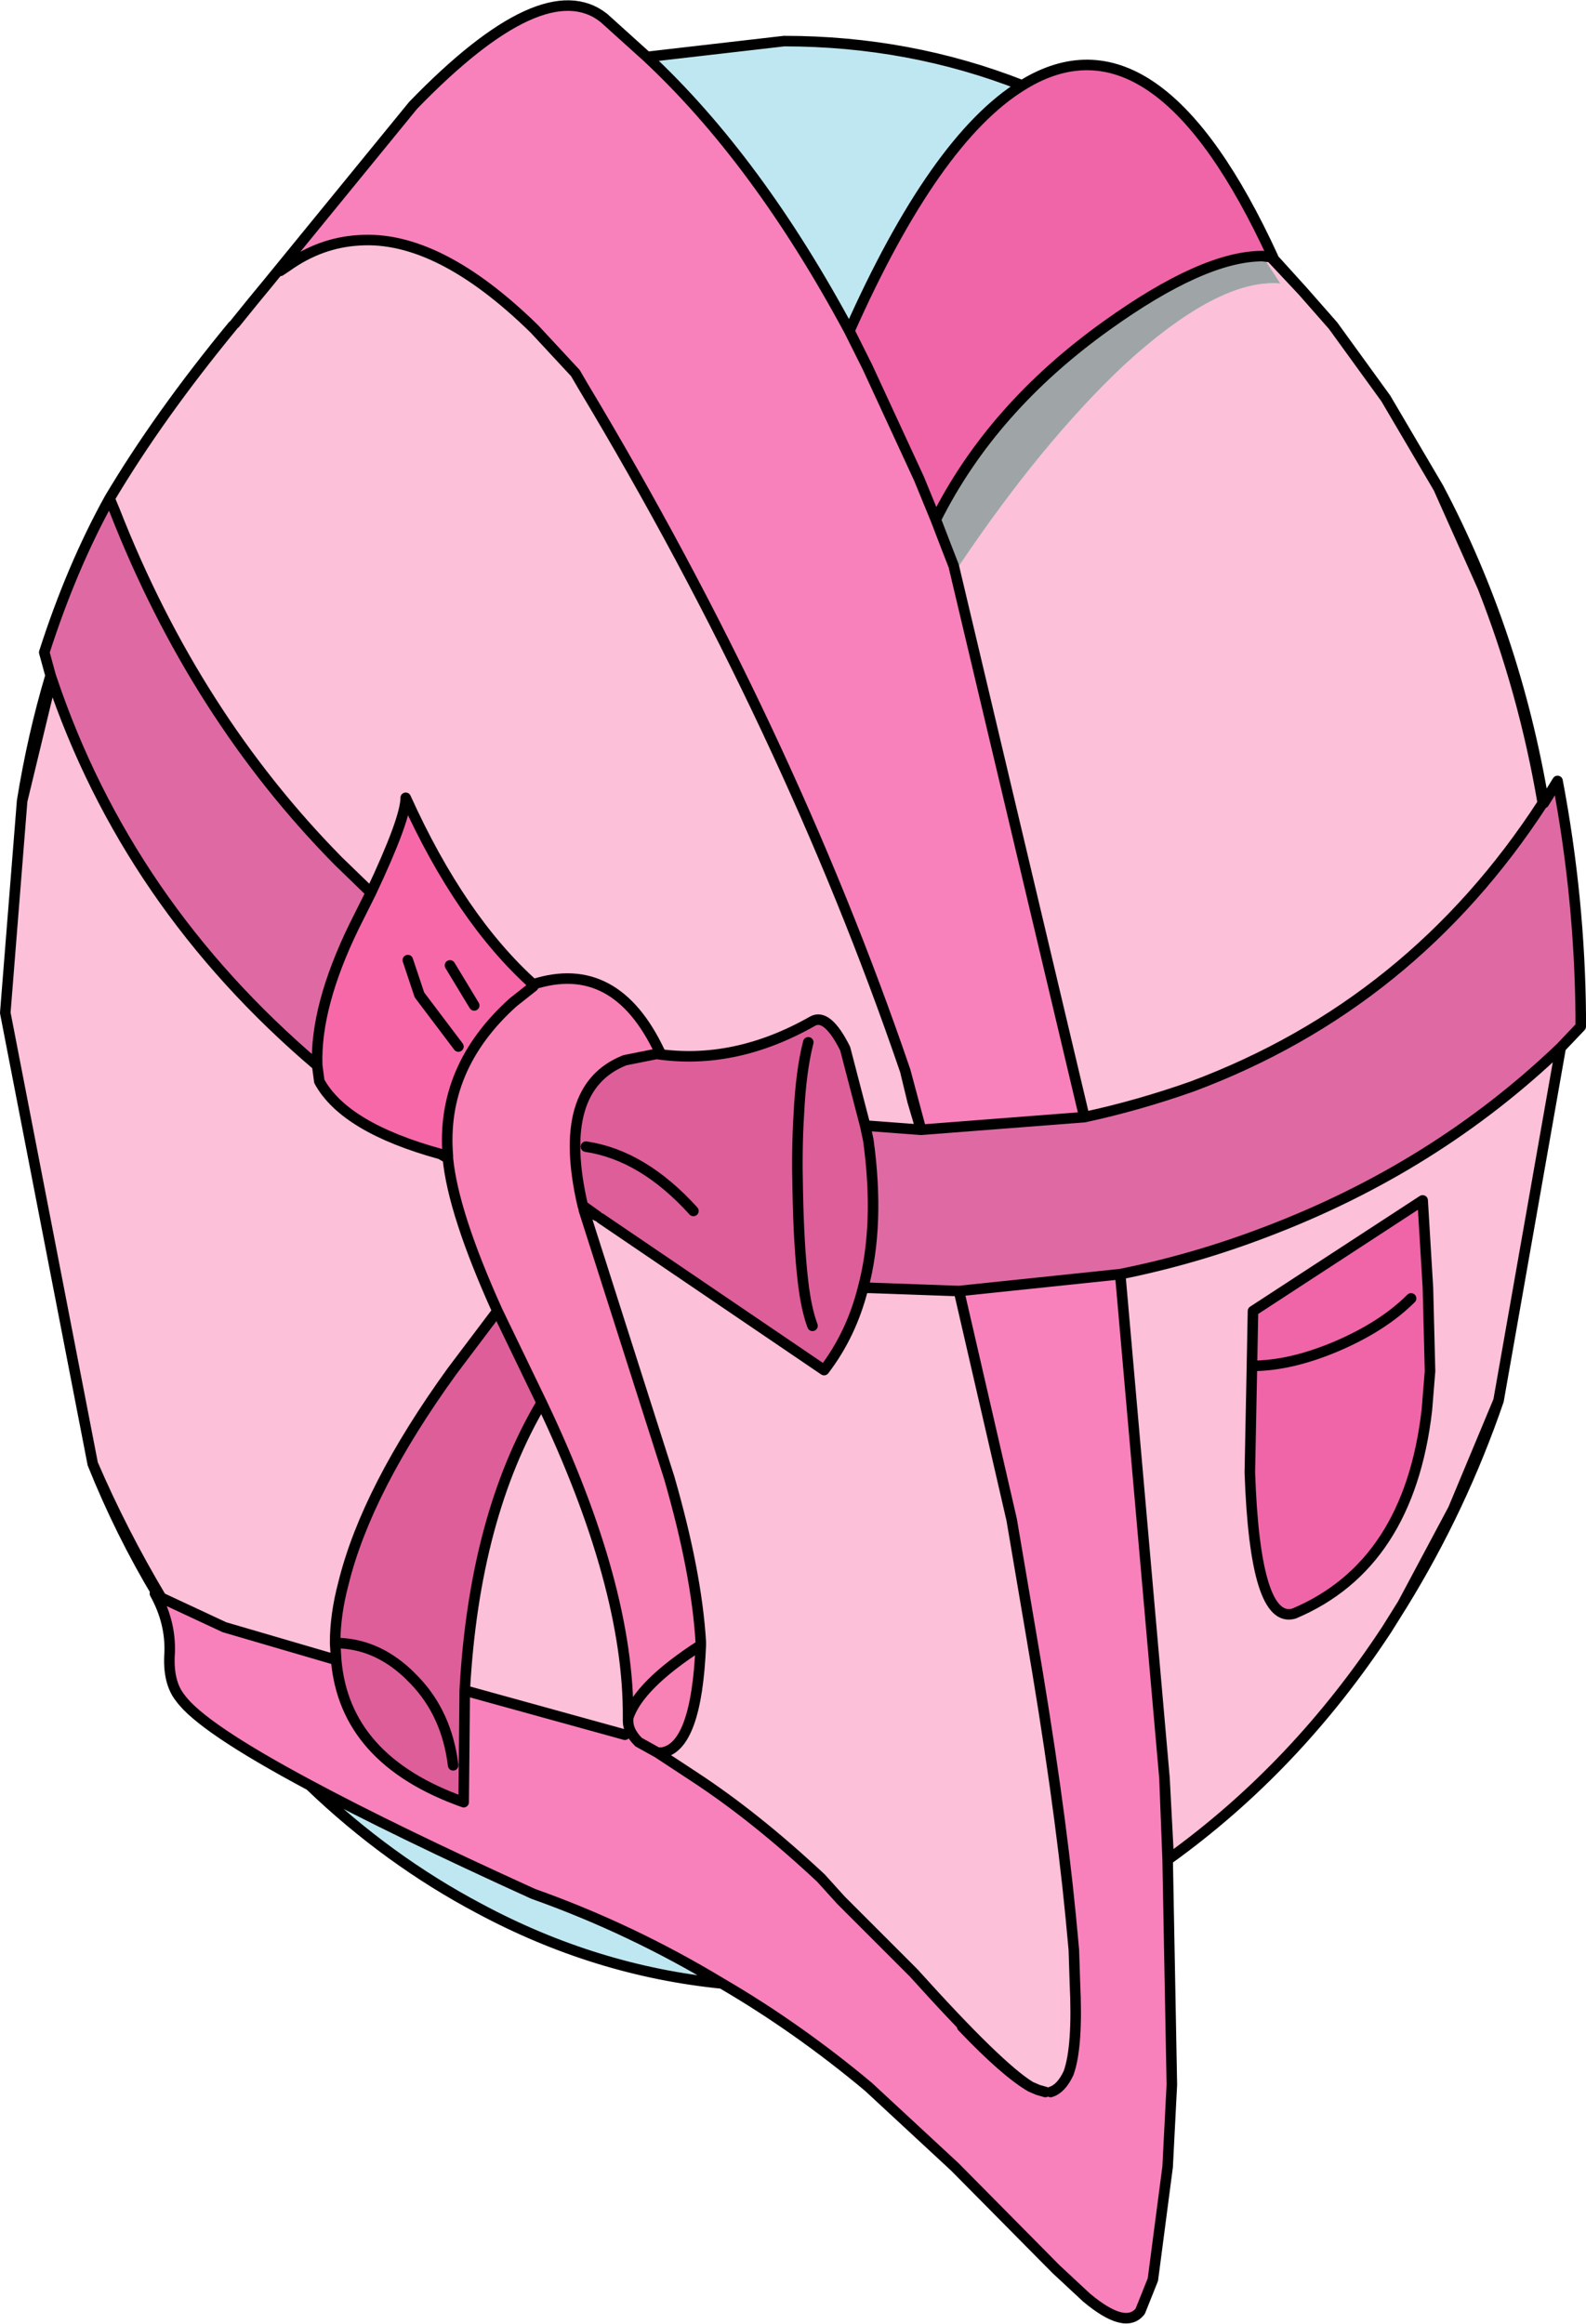<?xml version="1.0" encoding="UTF-8" standalone="no"?>
<svg xmlns:xlink="http://www.w3.org/1999/xlink" height="110.25px" width="75.25px" xmlns="http://www.w3.org/2000/svg">
  <g transform="matrix(1.0, 0.0, 0.0, 1.0, 37.65, 55.1)">
    <path d="M10.85 -51.05 L11.1 -51.2 Q17.3 -54.75 22.75 -42.9 L22.7 -42.9 22.65 -42.9 22.25 -42.95 Q19.45 -42.95 14.85 -39.65 9.4 -35.75 6.75 -30.45 L5.95 -32.4 3.5 -37.7 2.65 -39.4 Q6.7 -48.5 10.85 -51.05 M21.8 7.1 L29.85 1.85 30.1 6.0 30.2 9.95 30.05 11.8 Q29.2 19.15 23.75 21.45 21.9 22.0 21.65 14.75 L21.75 9.7 21.8 7.1 M29.3 6.5 Q27.95 7.85 25.7 8.8 23.55 9.7 21.75 9.7 23.55 9.7 25.7 8.8 27.95 7.85 29.3 6.5" fill="#ef65a7" fill-rule="evenodd" stroke="none"/>
    <path d="M24.15 -41.3 L25.6 -39.65 28.1 -36.2 30.6 -31.95 32.7 -27.25 Q34.65 -22.3 35.55 -17.0 29.35 -7.45 18.9 -3.55 16.35 -2.65 13.8 -2.1 L7.6 -28.25 7.25 -29.15 7.85 -28.25 Q11.75 -34.05 15.6 -37.7 20.15 -41.9 23.1 -41.65 L22.25 -42.95 22.65 -42.9 24.15 -41.3 M36.4 -5.4 L33.45 11.35 31.3 16.5 28.9 21.0 28.15 22.2 Q23.85 28.75 17.8 33.1 L17.8 33.05 17.6 29.25 15.5 5.35 Q19.0 4.65 22.4 3.35 30.45 0.3 36.4 -5.4 M-33.25 14.35 L-37.4 -7.05 -36.6 -17.1 -35.2 -22.9 Q-31.6 -12.2 -22.6 -4.55 L-22.5 -3.8 Q-21.3 -1.6 -16.75 -0.35 L-16.4 -0.15 Q-16.15 2.45 -14.05 7.1 L-16.2 9.95 Q-20.25 15.55 -21.35 20.0 -21.75 21.5 -21.75 22.85 L-21.7 23.65 -27.0 22.1 -30.0 20.7 Q-31.85 17.6 -33.25 14.35 M-32.45 -31.45 Q-30.1 -35.4 -26.6 -39.65 L-26.55 -39.7 -26.5 -39.75 -24.7 -41.8 Q-19.55 -46.3 -12.3 -39.5 L-10.35 -37.4 -10.0 -36.8 Q-0.25 -20.55 5.3 -4.3 L5.65 -2.85 6.05 -1.5 3.4 -1.7 2.45 -5.35 Q1.6 -7.05 0.9 -6.65 -2.8 -4.55 -6.5 -5.1 L-6.35 -5.2 Q-8.45 -9.65 -12.35 -8.4 -15.8 -11.5 -18.4 -17.25 -18.4 -16.25 -20.05 -12.75 L-21.6 -14.25 Q-28.4 -21.15 -32.2 -30.85 L-32.45 -31.45 M3.3 6.0 L3.65 6.0 7.85 6.15 10.35 17.0 11.25 22.3 Q12.6 30.15 13.15 35.8 L13.3 37.4 13.35 38.95 Q13.5 42.0 13.05 43.25 12.7 44.0 12.2 44.15 L11.95 44.15 11.6 44.05 11.25 43.9 Q9.75 43.0 5.7 38.5 L5.65 38.45 2.25 35.05 1.3 34.0 Q-1.8 31.1 -4.7 29.2 L-6.45 28.05 -6.25 28.05 Q-4.6 27.8 -4.4 22.95 L-4.4 22.8 Q-4.6 19.5 -5.9 15.0 L-9.95 2.3 -9.9 2.3 -9.95 2.3 -9.95 2.25 -9.9 2.3 -9.3 2.6 -9.1 2.65 -9.15 2.7 1.45 9.9 Q2.75 8.2 3.3 6.0 M21.8 7.1 L21.75 9.7 21.65 14.75 Q21.9 22.0 23.75 21.45 29.2 19.15 30.05 11.8 L30.2 9.95 30.1 6.0 29.85 1.85 21.8 7.1 M-7.35 27.55 L-7.65 27.4 -7.9 27.25 -8.0 27.2 -15.6 25.1 Q-15.15 16.85 -11.95 11.45 -7.8 20.15 -7.85 26.4 L-7.85 26.55 Q-7.85 27.05 -7.35 27.55" fill="#fcc0d8" fill-rule="evenodd" stroke="none"/>
    <path d="M22.7 -42.9 L24.15 -41.3 22.65 -42.9 22.7 -42.9 M30.6 -31.95 Q34.25 -25.05 35.6 -17.0 L35.55 -17.0 Q34.65 -22.3 32.7 -27.25 L30.6 -31.95 M33.45 11.35 Q31.7 16.45 28.9 21.0 L31.3 16.5 33.45 11.35 M17.8 33.05 L17.75 33.1 17.6 29.25 17.8 33.05 M-3.4 39.0 Q-9.4 38.4 -14.9 35.45 -19.25 33.15 -22.95 29.6 -18.95 31.75 -12.35 34.75 -7.7 36.4 -3.4 39.0 M-30.15 20.6 Q-31.95 17.6 -33.25 14.35 -31.85 17.6 -30.0 20.7 L-30.15 20.6 M-36.6 -17.1 Q-36.1 -20.2 -35.25 -23.05 L-35.2 -22.9 -36.6 -17.1 M-26.6 -39.65 L-26.5 -39.75 -25.65 -40.8 -24.35 -42.25 -24.05 -42.45 Q-22.45 -43.6 -20.6 -43.7 -16.85 -43.95 -12.3 -39.5 -19.55 -46.3 -24.7 -41.8 L-26.5 -39.75 -26.55 -39.7 -26.6 -39.65 M-6.95 -52.4 L-0.45 -53.15 Q5.5 -53.15 10.85 -51.05 6.7 -48.5 2.65 -39.4 -1.7 -47.5 -6.95 -52.4 M6.05 -1.5 L5.65 -2.85 5.3 -4.3 6.05 -1.5 M2.25 35.05 L5.65 38.45 5.7 38.5 5.55 38.55 2.25 35.05" fill="#bfe7f1" fill-rule="evenodd" stroke="none"/>
    <path d="M6.75 -30.45 Q9.4 -35.75 14.85 -39.65 19.45 -42.95 22.25 -42.95 L23.1 -41.65 Q20.15 -41.9 15.6 -37.7 11.75 -34.05 7.85 -28.25 L7.25 -29.15 6.75 -30.45" fill="#9fa5a6" fill-rule="evenodd" stroke="none"/>
    <path d="M17.75 33.1 L17.95 43.8 17.75 47.7 17.05 53.05 16.45 54.55 Q15.75 55.45 13.9 53.9 L12.45 52.55 7.65 47.7 3.55 43.9 Q0.2 41.1 -3.4 39.0 -7.7 36.4 -12.35 34.75 -18.95 31.75 -22.95 29.6 -28.1 26.85 -29.1 25.45 -29.7 24.7 -29.6 23.3 -29.55 21.85 -30.3 20.5 L-30.15 20.6 -30.0 20.7 -27.0 22.1 -21.7 23.65 Q-21.3 28.4 -15.65 30.4 L-15.6 25.1 -8.0 27.2 -7.9 27.25 -7.65 27.4 -7.35 27.55 -6.45 28.05 -4.7 29.2 Q-1.8 31.1 1.3 34.0 L2.25 35.05 5.55 38.55 8.0 41.05 Q10.05 43.2 11.25 43.9 L11.6 44.05 11.95 44.15 12.2 44.15 Q12.7 44.0 13.05 43.25 13.5 42.0 13.35 38.95 L13.3 37.4 13.15 35.8 Q12.6 30.15 11.25 22.3 L10.35 17.0 7.85 6.15 15.5 5.35 17.6 29.25 17.75 33.1 M-24.95 -41.65 L-18.05 -50.1 Q-11.85 -56.5 -9.0 -54.25 L-6.95 -52.4 Q-1.7 -47.5 2.65 -39.4 L3.5 -37.7 5.95 -32.4 6.75 -30.45 7.25 -29.15 7.6 -28.25 13.8 -2.1 6.05 -1.5 5.3 -4.3 Q-0.25 -20.55 -10.0 -36.8 L-10.35 -37.4 -12.3 -39.5 Q-16.85 -43.95 -20.6 -43.7 -22.45 -43.6 -24.05 -42.45 L-24.35 -42.25 -24.95 -41.65" fill="#f881bb" fill-rule="evenodd" stroke="none"/>
    <path d="M-6.5 -5.1 Q-2.8 -4.55 0.9 -6.65 1.6 -7.05 2.45 -5.35 L3.4 -1.7 3.55 -1.0 Q4.1 3.0 3.3 6.0 2.75 8.2 1.45 9.9 L-9.15 2.7 -9.1 2.65 -9.3 2.6 -10.0 2.1 Q-11.3 -3.5 -8.0 -4.8 L-6.5 -5.1 M0.9 7.8 Q0.6 7.0 0.45 5.7 0.25 4.0 0.2 1.4 0.15 -0.6 0.25 -2.2 0.35 -4.3 0.7 -5.65 0.35 -4.3 0.25 -2.2 0.15 -0.6 0.2 1.4 0.25 4.0 0.45 5.7 0.6 7.0 0.9 7.8 M-21.75 22.85 Q-21.75 21.5 -21.35 20.0 -20.25 15.55 -16.2 9.95 L-14.05 7.1 -11.95 11.45 Q-15.15 16.85 -15.6 25.1 L-15.65 30.4 Q-21.3 28.4 -21.7 23.65 L-21.75 22.85 Q-19.85 22.85 -18.3 24.3 L-18.0 24.6 Q-16.45 26.2 -16.15 28.65 -16.45 26.2 -18.0 24.6 L-18.3 24.3 Q-19.85 22.85 -21.75 22.85 M-4.75 2.35 Q-7.15 -0.3 -9.85 -0.7 -7.15 -0.3 -4.75 2.35" fill="#de5e99" fill-rule="evenodd" stroke="none"/>
    <path d="M35.6 -17.0 L36.25 -18.05 Q37.3 -12.5 37.35 -6.95 L37.35 -6.4 36.4 -5.4 Q30.45 0.3 22.4 3.35 19.0 4.65 15.5 5.35 L7.85 6.15 3.65 6.0 3.3 6.0 Q4.1 3.0 3.55 -1.0 L3.4 -1.7 6.05 -1.5 13.8 -2.1 Q16.35 -2.65 18.9 -3.55 29.35 -7.45 35.55 -17.0 L35.6 -17.0 M-35.25 -23.05 L-35.55 -24.15 Q-34.25 -28.2 -32.45 -31.45 L-32.2 -30.8 -32.45 -31.45 -32.2 -30.85 Q-28.4 -21.15 -21.6 -14.25 L-20.05 -12.75 -20.85 -11.15 Q-22.7 -7.35 -22.6 -4.55 -31.6 -12.2 -35.2 -22.9 L-35.25 -23.05 M-9.3 2.6 L-9.9 2.3 -9.95 2.25 -10.0 2.1 -9.3 2.6 M-16.75 -0.35 L-16.4 -0.25 -16.4 -0.15 -16.75 -0.35" fill="#df6aa3" fill-rule="evenodd" stroke="none"/>
    <path d="M-20.05 -12.75 Q-18.4 -16.25 -18.4 -17.25 -15.8 -11.5 -12.35 -8.4 L-12.35 -8.3 -13.3 -7.55 Q-16.75 -4.45 -16.4 -0.25 L-16.75 -0.35 Q-21.3 -1.6 -22.5 -3.8 L-22.6 -4.55 Q-22.7 -7.35 -20.85 -11.15 L-20.05 -12.75 M-18.3 -9.55 L-17.75 -7.9 -15.9 -5.45 -17.75 -7.9 -18.3 -9.55 M-16.3 -9.3 L-15.15 -7.4 -16.3 -9.3" fill="#f768a9" fill-rule="evenodd" stroke="none"/>
    <path d="M-9.95 2.3 L-5.9 15.0 Q-4.6 19.5 -4.4 22.8 L-4.4 22.95 Q-4.6 27.8 -6.25 28.05 L-6.45 28.05 -7.35 27.55 Q-7.85 27.05 -7.85 26.55 L-7.85 26.4 Q-7.8 20.15 -11.95 11.45 L-14.05 7.1 Q-16.15 2.45 -16.4 -0.15 L-16.4 -0.25 Q-16.75 -4.45 -13.3 -7.55 L-12.35 -8.3 -12.35 -8.4 Q-8.45 -9.65 -6.35 -5.2 L-6.5 -5.1 -8.0 -4.8 Q-11.3 -3.5 -10.0 2.1 L-9.95 2.25 -9.95 2.3 -9.95 2.25 -9.95 2.3 M-7.85 26.4 Q-7.35 24.85 -4.4 22.95 -7.35 24.85 -7.85 26.4" fill="#f881b5" fill-rule="evenodd" stroke="none"/>
    <path d="M10.85 -51.05 L11.1 -51.2 Q17.3 -54.75 22.75 -42.9 L22.7 -42.9 24.15 -41.3 25.6 -39.65 28.1 -36.2 30.6 -31.95 Q34.25 -25.05 35.6 -17.0 L36.25 -18.05 Q37.3 -12.5 37.35 -6.95 L37.35 -6.4 36.4 -5.4 33.45 11.35 Q31.7 16.45 28.9 21.0 L28.15 22.2 Q23.85 28.75 17.8 33.1 L17.8 33.05 17.75 33.1 17.95 43.8 17.75 47.7 17.05 53.05 16.45 54.55 Q15.75 55.45 13.9 53.9 L12.45 52.55 7.65 47.7 3.55 43.9 Q0.2 41.1 -3.4 39.0 -9.4 38.4 -14.9 35.45 -19.25 33.15 -22.95 29.6 -28.1 26.85 -29.1 25.45 -29.7 24.7 -29.6 23.3 -29.55 21.85 -30.3 20.5 L-30.15 20.6 Q-31.95 17.6 -33.25 14.35 L-37.4 -7.05 -36.6 -17.1 Q-36.1 -20.2 -35.25 -23.05 L-35.55 -24.15 Q-34.25 -28.2 -32.45 -31.45 -30.1 -35.4 -26.6 -39.65 M-26.5 -39.75 L-25.65 -40.8 -24.95 -41.65 -18.05 -50.1 Q-11.85 -56.5 -9.0 -54.25 L-6.95 -52.4 -0.45 -53.15 Q5.5 -53.15 10.85 -51.05 6.7 -48.5 2.65 -39.4 L3.5 -37.7 5.95 -32.4 6.75 -30.45 Q9.4 -35.75 14.85 -39.65 19.45 -42.95 22.25 -42.95 L22.65 -42.9 22.7 -42.9 M22.65 -42.9 L24.15 -41.3 M30.6 -31.95 L32.7 -27.25 Q34.65 -22.3 35.55 -17.0 L35.6 -17.0 M6.75 -30.45 L7.25 -29.15 7.6 -28.25 13.8 -2.1 Q16.35 -2.65 18.9 -3.55 29.35 -7.45 35.55 -17.0 M-6.5 -5.1 Q-2.8 -4.55 0.9 -6.65 1.6 -7.05 2.45 -5.35 L3.4 -1.7 6.05 -1.5 5.65 -2.85 5.3 -4.3 Q-0.25 -20.55 -10.0 -36.8 L-10.35 -37.4 -12.3 -39.5 Q-16.85 -43.95 -20.6 -43.7 -22.45 -43.6 -24.05 -42.45 L-24.35 -42.25 M3.4 -1.7 L3.55 -1.0 Q4.1 3.0 3.3 6.0 L3.65 6.0 7.85 6.15 15.5 5.35 Q19.0 4.65 22.4 3.35 30.45 0.3 36.4 -5.4 M0.7 -5.65 Q0.35 -4.3 0.25 -2.2 0.15 -0.6 0.2 1.4 0.25 4.0 0.45 5.7 0.6 7.0 0.9 7.8 M6.05 -1.5 L5.3 -4.3 M6.05 -1.5 L13.8 -2.1 M21.8 7.1 L29.85 1.85 30.1 6.0 30.2 9.95 30.05 11.8 Q29.2 19.15 23.75 21.45 21.9 22.0 21.65 14.75 L21.75 9.7 21.8 7.1 M21.75 9.7 Q23.55 9.7 25.7 8.8 27.95 7.85 29.3 6.5 M28.9 21.0 L31.3 16.5 33.45 11.35 M3.3 6.0 Q2.75 8.2 1.45 9.9 L-9.15 2.7 M-9.3 2.6 L-9.9 2.3 -9.95 2.3 -5.9 15.0 Q-4.6 19.5 -4.4 22.8 L-4.4 22.95 Q-4.6 27.8 -6.25 28.05 L-6.45 28.05 -4.7 29.2 Q-1.8 31.1 1.3 34.0 L2.25 35.05 5.65 38.45 M5.7 38.5 Q9.75 43.0 11.25 43.9 L11.6 44.05 11.95 44.15 M12.2 44.15 Q12.7 44.0 13.05 43.25 13.5 42.0 13.35 38.95 L13.3 37.4 13.15 35.8 Q12.6 30.15 11.25 22.3 L10.35 17.0 7.85 6.15 M17.6 29.25 L17.75 33.1 M17.8 33.05 L17.6 29.25 15.5 5.35 M11.25 43.9 Q10.05 43.2 8.0 41.05 M-32.45 -31.45 L-32.2 -30.85 Q-28.4 -21.15 -21.6 -14.25 L-20.05 -12.75 Q-18.4 -16.25 -18.4 -17.25 -15.8 -11.5 -12.35 -8.4 -8.45 -9.65 -6.35 -5.2 L-6.5 -5.1 -8.0 -4.8 Q-11.3 -3.5 -10.0 2.1 L-9.3 2.6 M-20.05 -12.75 L-20.85 -11.15 Q-22.7 -7.35 -22.6 -4.55 L-22.5 -3.8 Q-21.3 -1.6 -16.75 -0.35 L-16.4 -0.25 Q-16.75 -4.45 -13.3 -7.55 L-12.35 -8.3 -12.35 -8.4 M-22.6 -4.55 Q-31.6 -12.2 -35.2 -22.9 L-36.6 -17.1 M-35.2 -22.9 L-35.25 -23.05 M-15.9 -5.45 L-17.75 -7.9 -18.3 -9.55 M-16.75 -0.35 L-16.4 -0.15 -16.4 -0.25 M-15.15 -7.4 L-16.3 -9.3 M-9.95 2.25 L-10.0 2.1 M-9.95 2.3 L-9.95 2.25 -9.95 2.3 M-14.05 7.1 L-16.2 9.95 Q-20.25 15.55 -21.35 20.0 -21.75 21.5 -21.75 22.85 -19.85 22.85 -18.3 24.3 L-18.0 24.6 Q-16.45 26.2 -16.15 28.65 M-11.95 11.45 L-14.05 7.1 Q-16.15 2.45 -16.4 -0.15 M-30.15 20.6 L-30.0 20.7 Q-31.85 17.6 -33.25 14.35 M-30.0 20.7 L-27.0 22.1 -21.7 23.65 -21.75 22.85 M-7.35 27.55 L-6.45 28.05 M-7.35 27.55 Q-7.85 27.05 -7.85 26.55 L-7.85 26.4 Q-7.8 20.15 -11.95 11.45 -15.15 16.85 -15.6 25.1 L-8.0 27.2 M-21.7 23.65 Q-21.3 28.4 -15.65 30.4 L-15.6 25.1 M-3.4 39.0 Q-7.7 36.4 -12.35 34.75 -18.95 31.75 -22.95 29.6 M-4.4 22.95 Q-7.35 24.85 -7.85 26.4 M-9.85 -0.7 Q-7.15 -0.3 -4.75 2.35 M2.65 -39.4 Q-1.7 -47.5 -6.95 -52.4" fill="none" stroke="#000000" stroke-linecap="round" stroke-linejoin="round" stroke-width="0.5"/>
  </g>
</svg>
